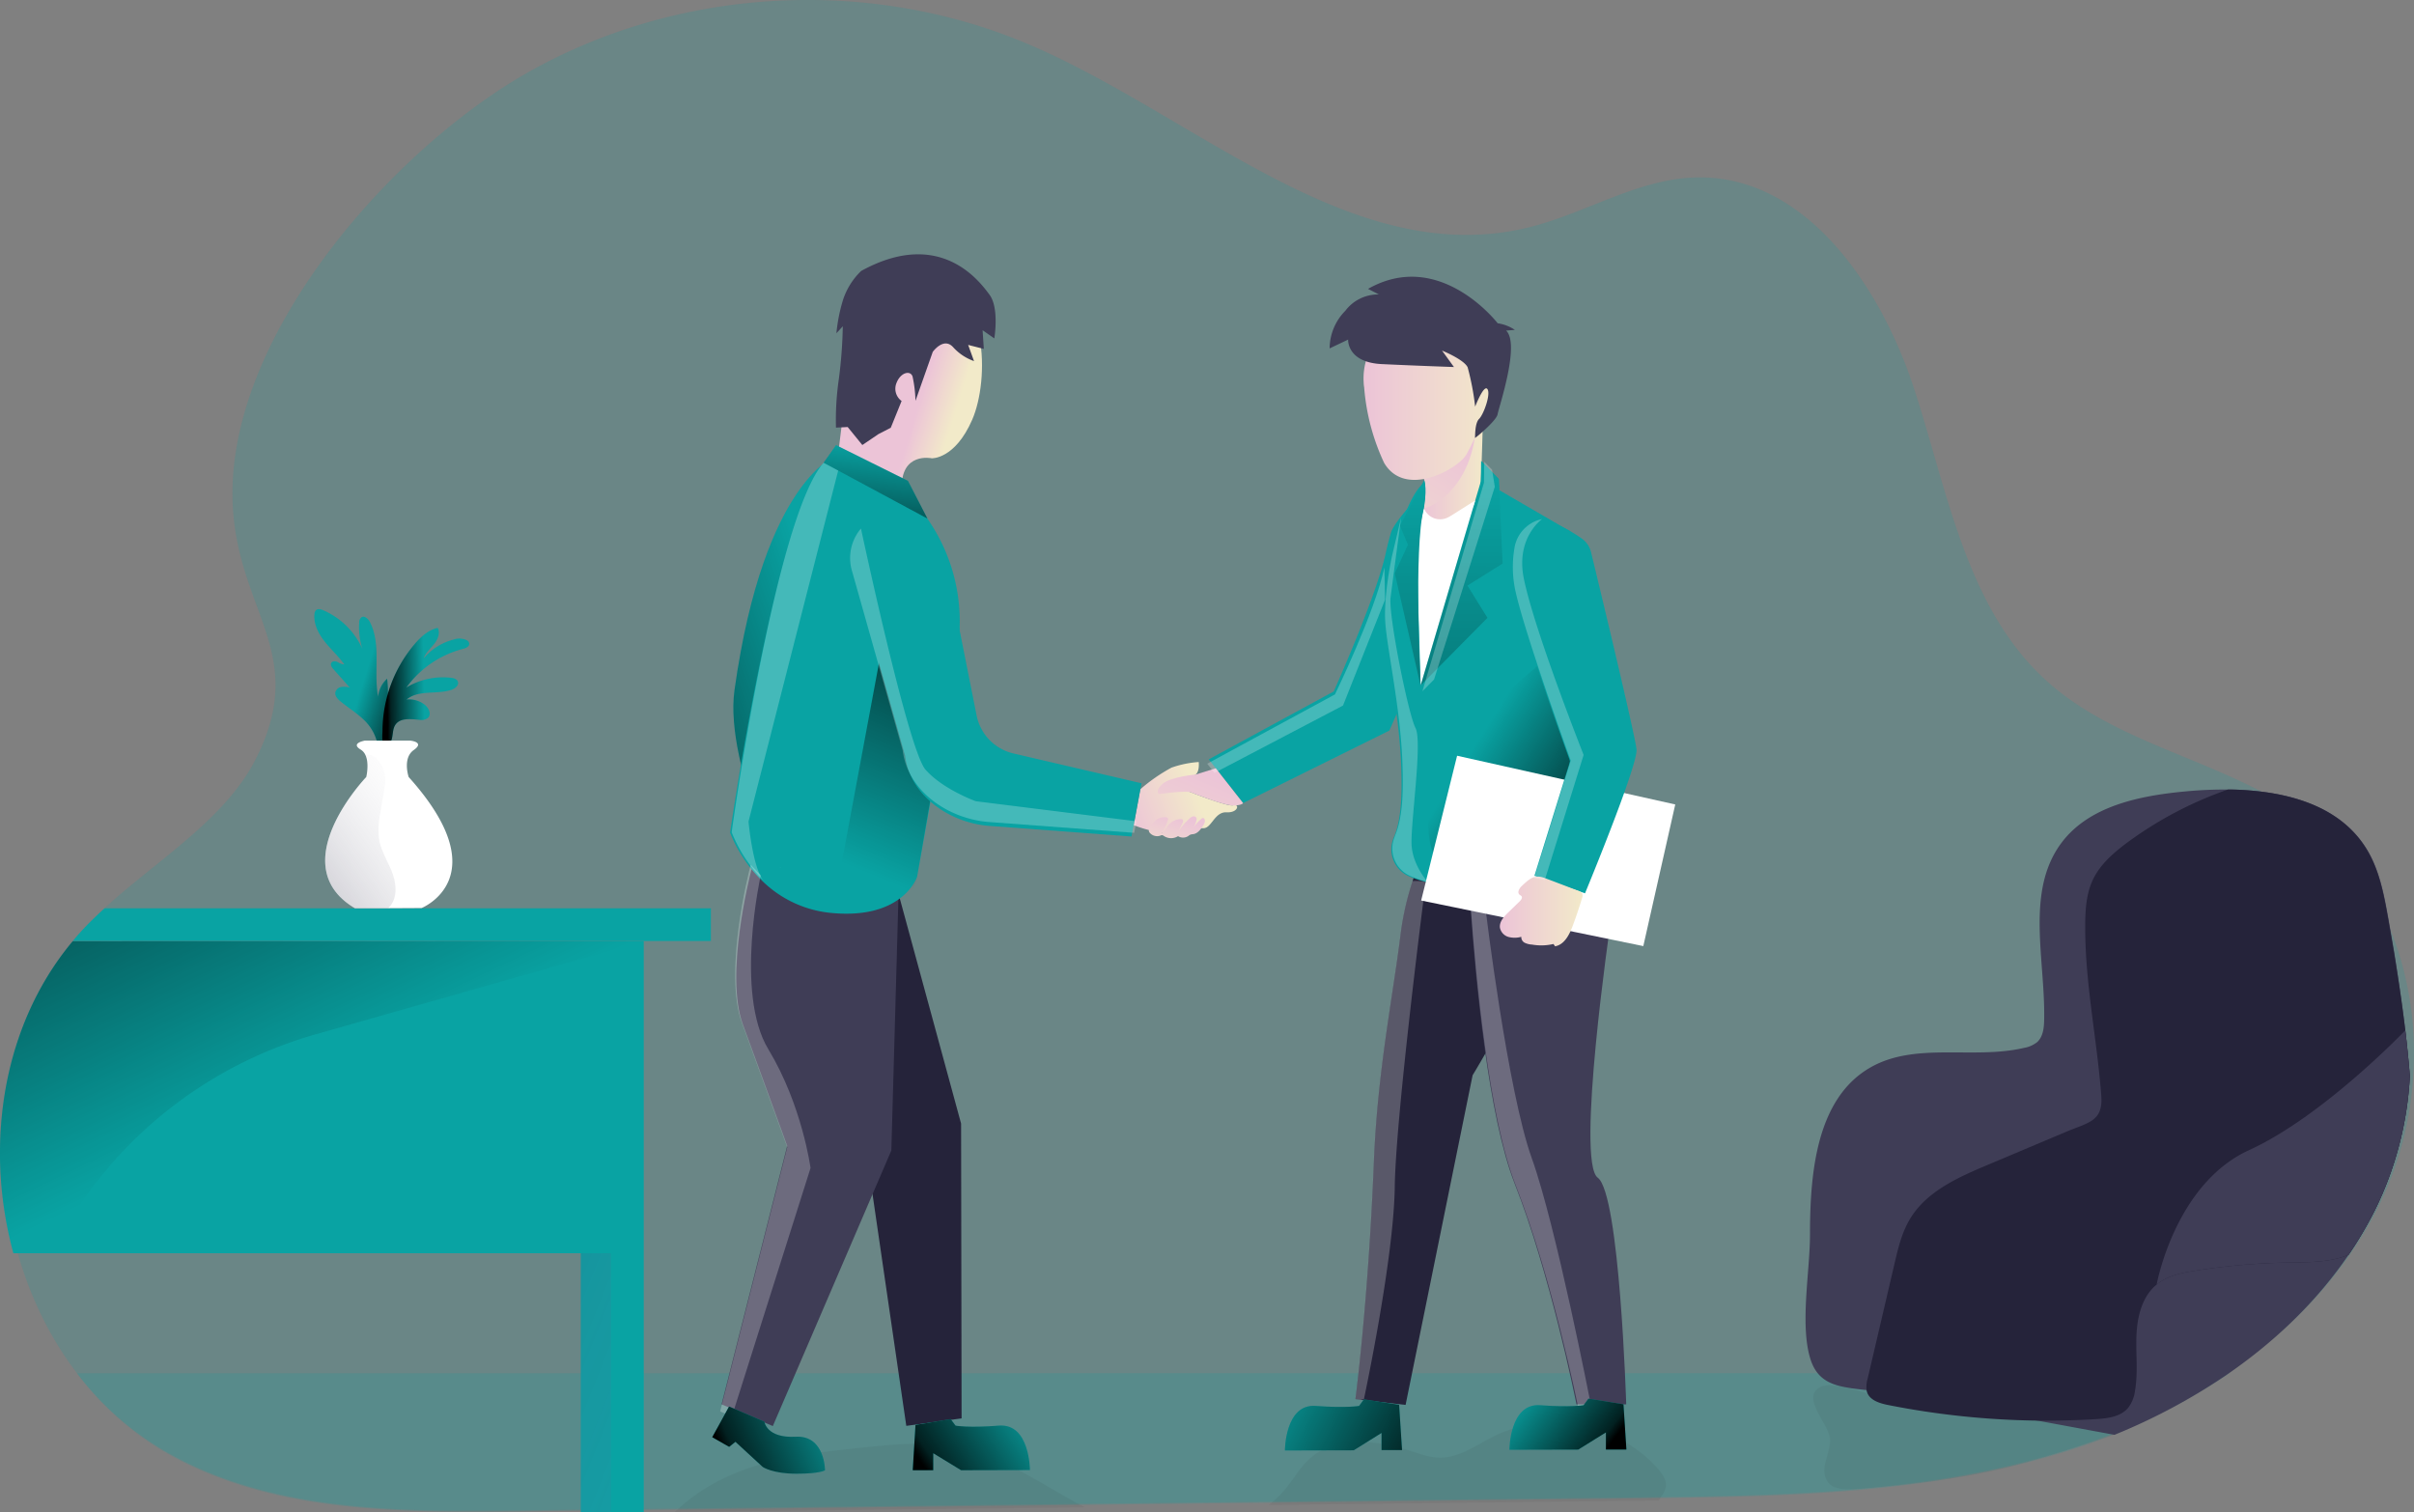 <svg id="Layer_1" data-name="Layer 1" xmlns="http://www.w3.org/2000/svg" xmlns:xlink="http://www.w3.org/1999/xlink" width="823.85" height="516.21" viewBox="0 0 823.85 516.21">
  <rect x="0" y="0" width="823.85" height="516.21" fill="#808080" stroke="none"/>
  <defs>
    <linearGradient id="linear-gradient" x1="287.17" y1="289.57" x2="181.59" y2="252.97" gradientTransform="matrix(1, 0, 0, -1, 0, 517.99)" gradientUnits="userSpaceOnUse">
      <stop offset="0" stop-opacity="0"/>
      <stop offset="0.91" stop-opacity="0.8"/>
      <stop offset="1"/>
    </linearGradient>
    <linearGradient id="linear-gradient-2" x1="505.87" y1="267.58" x2="553.18" y2="237.74" xlink:href="#linear-gradient"/>
    <linearGradient id="linear-gradient-3" x1="486.86" y1="470.04" x2="508.25" y2="470.04" gradientTransform="translate(-1.45 -304.94)" gradientUnits="userSpaceOnUse">
      <stop offset="0" stop-color="#ecc4d7"/>
      <stop offset="0.42" stop-color="#efd4d1"/>
      <stop offset="1" stop-color="#f2eac9"/>
    </linearGradient>
    <linearGradient id="linear-gradient-4" x1="499.82" y1="455.09" x2="462.11" y2="517.83" xlink:href="#linear-gradient-3"/>
    <linearGradient id="linear-gradient-5" x1="467.61" y1="440.42" x2="512.91" y2="440.42" xlink:href="#linear-gradient-3"/>
    <linearGradient id="linear-gradient-6" x1="386.42" y1="585.25" x2="409.95" y2="576.08" xlink:href="#linear-gradient-3"/>
    <linearGradient id="linear-gradient-7" x1="292.09" y1="221.62" x2="333.76" y2="322.41" xlink:href="#linear-gradient"/>
    <linearGradient id="linear-gradient-8" x1="315.38" y1="439.24" x2="327.77" y2="443.09" gradientTransform="translate(0 -307.34)" xlink:href="#linear-gradient-3"/>
    <linearGradient id="linear-gradient-9" x1="414.59" y1="568.67" x2="391.07" y2="624.14" xlink:href="#linear-gradient-3"/>
    <linearGradient id="linear-gradient-10" x1="403.86" y1="583.92" x2="398.44" y2="603.61" xlink:href="#linear-gradient-3"/>
    <linearGradient id="linear-gradient-11" x1="513.68" y1="616.03" x2="541.91" y2="616.03" xlink:href="#linear-gradient-3"/>
    <linearGradient id="linear-gradient-12" x1="499.09" y1="354.33" x2="497.69" y2="94.45" gradientTransform="matrix(1, 0, 0, -1, 0, 518)" xlink:href="#linear-gradient"/>
    <linearGradient id="linear-gradient-13" x1="481.34" y1="354.42" x2="479.94" y2="94.54" xlink:href="#linear-gradient"/>
    <linearGradient id="linear-gradient-14" x1="300.51" y1="366.08" x2="295.81" y2="323.47" gradientTransform="matrix(1, 0, 0, -1, 0, 518)" gradientUnits="userSpaceOnUse">
      <stop offset="0" stop-opacity="0"/>
      <stop offset="0.44" stop-opacity="0.35"/>
      <stop offset="0.91" stop-opacity="0.8"/>
      <stop offset="1"/>
    </linearGradient>
    <linearGradient id="linear-gradient-15" x1="124.35" y1="286.49" x2="143.68" y2="280.49" xlink:href="#linear-gradient"/>
    <linearGradient id="linear-gradient-16" x1="144.69" y1="283.62" x2="132.12" y2="283.43" xlink:href="#linear-gradient"/>
    <linearGradient id="linear-gradient-17" x1="152.34" y1="266.54" x2="85.04" y2="315.25" gradientUnits="userSpaceOnUse">
      <stop offset="0" stop-color="#fff" stop-opacity="0"/>
      <stop offset="1" stop-color="#3f3d56"/>
    </linearGradient>
    <linearGradient id="linear-gradient-18" x1="110.8" y1="146.34" x2="30.83" y2="313.59" xlink:href="#linear-gradient"/>
    <linearGradient id="linear-gradient-19" x1="-121.91" y1="593.8" x2="381.92" y2="795.33" gradientTransform="translate(0 -252.01)" gradientUnits="userSpaceOnUse">
      <stop offset="0.17" stop-color="#00272e"/>
      <stop offset="1" stop-color="#69b9eb" stop-opacity="0"/>
    </linearGradient>
    <linearGradient id="linear-gradient-20" x1="266.13" y1="603.46" x2="266.53" y2="603.46" gradientTransform="translate(0 -307.34)" gradientUnits="userSpaceOnUse">
      <stop offset="0" stop-color="#68e1fd"/>
      <stop offset="1" stop-color="#69b9eb"/>
    </linearGradient>
    <linearGradient id="linear-gradient-21" x1="288.46" y1="788.02" x2="247.71" y2="806.01" gradientTransform="translate(0 -307.34)" xlink:href="#linear-gradient"/>
    <linearGradient id="linear-gradient-22" x1="353.1" y1="787.21" x2="317.49" y2="811.07" gradientTransform="translate(0 -307.34)" xlink:href="#linear-gradient"/>
    <linearGradient id="linear-gradient-23" x1="518.26" y1="782.03" x2="546.89" y2="803.69" gradientTransform="translate(0 -307.34)" xlink:href="#linear-gradient"/>
    <linearGradient id="linear-gradient-24" x1="430.51" y1="780.68" x2="486.31" y2="808.95" gradientTransform="translate(0 -307.34)" xlink:href="#linear-gradient"/>
  </defs>
  <title>7. deal_handshakes</title>
  <path d="M823.65,366.07a116.83,116.83,0,0,1-12,45.94c-11.58,23-29.6,41.79-50.93,56.32a205.68,205.68,0,0,1-37.92,20.23,230.24,230.24,0,0,1-22.4,7.84c-46,13.46-94.54,14.12-142.42,14.68L221,515h0l-44.32.51c-14.1.17-28.47.27-42.69-.51-27.13-1.46-53.76-6.09-77.11-19.42A102.67,102.67,0,0,1,26,468.33C10.17,447.44,1.61,420.8,1.2,394.25v-2.79C1.37,365.55,9.37,340,26,320.05c1.06-1.26,2.14-2.51,3.27-3.72,2.35-2.54,4.92-5,7.62-7.46,17.19-15.51,39.89-29.41,50.18-49.39,18.1-35.16-4.47-49.51-7.44-84-5-58,53.72-124.65,101.42-151.26C232.34-4.46,296.94-7.9,351,15.11c57.2,24.36,110.58,77.41,170.92,62.45,19.4-4.81,37.22-16.65,57.21-17,36.94-.71,62.58,36.86,74.08,72s17.74,74.8,45.08,99.67c19.62,17.84,46.67,24.55,70.43,36.4a115.78,115.78,0,0,1,20.39,12.65c14,11.06,23.62,26.07,29.16,42.75A114.34,114.34,0,0,1,823.65,366.07Z" transform="translate(0 0)" fill="#09a3a3" opacity="0.18" style="isolation: isolate"/>
  <path d="M760.93,468.66a215,215,0,0,1-60.32,28.06c-43,12.59-88.21,14-133,14.56l-9.39.12L434.5,512.85l-62.84.74-139.87,1.63-10.61.12h0l-44.33.52c-14.1.17-28.46.26-42.69-.52C107,513.92,80.37,509.29,57,496A102.58,102.58,0,0,1,26.26,468.7Z" transform="translate(0 0)" fill="#09a3a3" opacity="0.18" style="isolation: isolate"/>
  <path d="M624.57,491.12c.29,4.17-2.67,8.2-1.83,12.29,1.24,6,8.09,5,14.23,4.55,14.92-1.22,34-3.5,48.53-7.25,13.45-3.48,23.24-6.84,36.06-11,1-.33.69-3.17.74-4.22.08-1.39-1.76-1.91-3.15-2-12.68-.41-25.5,0-37.94-2.5-5.59-1.14-11.07-2.88-16.74-3.53-7-.79-14,.07-21-.46-5.07-.39-17.42-5.94-22.13-3.66C614.28,476.83,624.22,486.08,624.57,491.12Z" transform="translate(0 0)" fill="#000405" opacity="0.05" style="isolation: isolate"/>
  <path d="M330.78,494.88c14.65,4.11,26.5,12.81,39.4,19.55q-69.94.8-139.87,1.62a63.89,63.89,0,0,1,13-9.58c15.33-8.58,33.34-10.56,50.8-12.38C306.31,492.81,318.92,491.56,330.78,494.88Z" transform="translate(0 0)" fill="#000405" opacity="0.05" style="isolation: isolate"/>
  <path d="M568.57,507.2a7.39,7.39,0,0,1-1.66,3.62,6.59,6.59,0,0,0-.78,1.3l-9.39.12L433,513.66a36.68,36.68,0,0,0,6.06-5.95c2.58-3.2,4.64-6.83,7.64-9.61,8.86-8.22,22.89-6.69,34.37-3,3.49,1.14,7,2.44,10.68,2.39,6.52-.08,12.12-4.32,18-7.24,18.47-9.22,42.92-4.28,56.36,11.39C567.43,503.26,568.74,505.14,568.57,507.2Z" transform="translate(0 0)" fill="#000405" opacity="0.05" style="isolation: isolate"/>
  <path d="M502.57,367,479.7,479.51l-15.37-1.76-1.77-.21s4.4-33.34,6.3-80.89c1.25-31.5,6.64-57.22,9.22-78.6a97.33,97.33,0,0,1,4-17.34c3.12-9.46,7.87-18.31,13.91-17.4,13.34,2,30.91,13.53,33.23,20.75C533.26,316.66,502.57,367,502.57,367Z" transform="translate(0 0)" fill="#25233a"/>
  <path d="M486.58,301S476.33,380.41,476,405.18s-10.52,72.36-10.52,72.36l-1.18.21-1.77-.21s4.4-33.34,6.3-80.89c1.25-31.5,6.64-57.22,9.22-78.6a97.33,97.33,0,0,1,4-17.34A19.62,19.62,0,0,1,486.58,301Z" transform="translate(0 0)" fill="#fff" opacity="0.24" style="isolation: isolate"/>
  <path d="M555,479.33H538v-.1c-.46-2.29-9-44.59-21.07-75.23-9-22.85-13.35-69.39-15-93.21-.66-9-.92-14.76-.92-14.76s34.52-10.19,39-5.67,9.57,25,9.57,25-11.82,81.1-4.3,86.6S555,479.33,555,479.33Z" transform="translate(0 0)" fill="#3f3d56"/>
  <path d="M286,155.19s-25.14,7.75-35.32,80.31c-3.68,26.16,19.72,72.37,19.72,72.37Z" transform="translate(0 0)" fill="#09a3a3"/>
  <path d="M286,155.19s-25.14,7.75-35.32,80.31c-3.68,26.16,19.72,72.37,19.72,72.37Z" transform="translate(0 0)" fill="url(#linear-gradient)"/>
  <path d="M267.64,298.81a9.83,9.83,0,0,0-11.28,11.32c1.92,11.34,5.58,27.08,12,36C279.2,361.06,294,381.66,294,381.66l15.3,105,18.87-2.55L328,383.49l-21.3-78.23Z" transform="translate(0 0)" fill="#25233a"/>
  <path d="M306.65,305.26l-2.45,87.4-40.45,94.07L250.2,481l-3.94-1.69,22.4-88.2s-8.72-24-15.14-41.5c-6.16-16.79,2.22-50.06,2.92-52.74v-.18Z" transform="translate(0 0)" fill="#3f3d56"/>
  <path d="M474.15,249.36,424.24,274.1l-9.32-11.87h0l-2.39-3.06L455.17,236s14.65-32.57,17.83-47.54c.61-2.78,1.22-5,1.79-6.91,1.11-3.47,11.7-15.73,15.26-16.46s-.45,10.21,1.92,13a22,22,0,0,1,3.8,13C496.18,200.39,474.15,249.36,474.15,249.36Z" transform="translate(0 0)" fill="#09a3a3"/>
  <path d="M540,278.33s-24.79,29.79-53.37,22.7a39,39,0,0,1-5.76-1.94,10,10,0,0,1-5.24-13.1v-.06c2.76-6.26,2.84-15.31,2.59-23.66-.58-19.21-5.44-40-5.8-48.65-.24-5.53.65-13.36,2.28-21.18,2.87-13.9,8-27.75,13.31-28.55,15.64-2.41,21,1.85,21,1.85l26.7,15.51C549,195.11,542.54,216.87,540,278.33Z" transform="translate(0 0)" fill="#09a3a3"/>
  <polygon points="500.81 199.87 507.64 210.87 488.73 230 484.84 233.94 505.39 164.29 505.47 157.32 508.08 159.99 508.08 160 511.5 163.5 512.81 192.34 500.81 199.87" fill="#09a3a3"/>
  <path d="M537.46,216.3l-2.9,75.09s-40.8,19.39-46.19-2.4c-4.17-16.84,6.5-36.05,6.5-36.05Z" transform="translate(0 0)" fill="url(#linear-gradient-2)"/>
  <polygon points="497.28 257.94 485.01 307.35 560.83 322.91 571.73 274.57 497.28 257.94" fill="#fff"/>
  <path d="M506,146.3c0,.22-.27,11.41-.66,18.53-.28,5.51-2.86,9.39-6.8,13.23a24.33,24.33,0,0,1-8.09,5.58,4.29,4.29,0,0,1-5.5-2.53h0a4.36,4.36,0,0,1-.11-2.6c.39-1.48.78-3.2,1.08-5,.64-3.71.92-7.73-.09-10.57a2.81,2.81,0,0,0-.1-.31c-.6-1.47,0-3.07,1.36-4.68,1.91-2.27,5.25-4.57,8.58-6.51A101.26,101.26,0,0,1,506,146.3Z" transform="translate(0 0)" fill="url(#linear-gradient-3)"/>
  <path d="M488.1,172.75a9.25,9.25,0,0,1-2.16.76c.64-3.71.92-7.73-.09-10.57l1.26-5,.95-3.72,7.63-2.79,7.73-2.82C501.56,162.37,494.2,169.86,488.1,172.75Z" transform="translate(0 0)" fill="url(#linear-gradient-4)"/>
  <path d="M486,107.2a22,22,0,0,0-20.61,23.31h0a12.1,12.1,0,0,0,.17,1.69A74.3,74.3,0,0,0,472.38,158c7.19,12.2,25.25,2.1,28.1-2.94s13.6-27.84,9.06-34.31C506.54,116.25,497.72,106.66,486,107.2Z" transform="translate(0 0)" fill="url(#linear-gradient-5)"/>
  <path d="M466.88,98.6l3.72,1.9a14,14,0,0,0-11.47,5.58,18.33,18.33,0,0,0-5.35,12.83l6.31-3s-.47,7.79,11.49,8.36,24.62,1,24.62,1l-4.06-5.61s7.44,3,8.74,5.71a90,90,0,0,1,2.56,13.42s2.95-7.69,4.18-6-1.28,8.65-2.83,10.18-1.29,6.11-1.43,6.49,7.41-5.91,7.74-8.07,7.81-24,2.9-28.56l3-.23a14,14,0,0,0-5.87-2.26S491.43,84.66,466.88,98.6Z" transform="translate(0 0)" fill="#3f3d56"/>
  <path d="M389.14,269.41A58.67,58.67,0,0,1,399.81,262a35.16,35.16,0,0,1,9.29-1.92s.52,4.37-2,4.66-4.62,4.12-4.62,4.12,16.17,6.62,18.4,6,1.79,2.6-2.3,2.39-5.09,5.51-7.92,5.43-7.31,1.67-11.47,1.82a43.18,43.18,0,0,1-12.26-2.86Z" transform="translate(0 0)" fill="url(#linear-gradient-6)"/>
  <path d="M326.56,223,313,299.22s-4.68,14.59-28.9,12.41A38.78,38.78,0,0,1,260.49,301h0l-.39-.37-.27-.28a47.06,47.06,0,0,1-10.67-16.16S264.72,176.66,281.06,158c1.63-1.86,3.26-2.85,4.9-2.76A28.9,28.9,0,0,1,298.44,160,61.14,61.14,0,0,1,326.56,223Z" transform="translate(0 0)" fill="#09a3a3"/>
  <path d="M301.07,220.45l-17,91.17s26.05,3.58,28.9-12.4l8-46.37Z" transform="translate(0 0)" fill="url(#linear-gradient-7)"/>
  <path d="M286,155.19s2.59-19.61,3.63-32.36,5.2-29.83,26.6-27.64,21.47,34.54,15.56,48.08S318,156.42,318,156.42s-10.66-2.32-10.26,10.5Z" transform="translate(0 0)" fill="url(#linear-gradient-8)"/>
  <path d="M293.9,92.48a24,24,0,0,0-6.51,10.94,57.54,57.54,0,0,0-1.94,10.33l2.18-2.39a159.79,159.79,0,0,1-1.33,17.89,97.18,97.18,0,0,0-1,16.7l4-.2,5,6.14,5.52-3.74L304,146l3.7-9.14a5.14,5.14,0,0,1-1.8-6c1.36-3.73,4.74-4.59,5.53-2.39a43.3,43.3,0,0,1,1,8.34l5.9-16.71s3.7-5.19,6.94-1.62a17.29,17.29,0,0,0,7.14,4.76l-2-5.52,5.35,1.37-.42-6.38,4,2.79s1.75-10.33-1.64-14.91S320.83,77.66,293.9,92.48Z" transform="translate(0 0)" fill="#3f3d56"/>
  <path d="M389.59,267.34l-2.71,14.32-.73,3.85-48.81-3.64c-13.51-1.16-26.77-10.4-28.45-23.91L292,198.33a15.14,15.14,0,0,1,16.66-19.48,17.39,17.39,0,0,1,14,11.93l10.63,53.37a16.65,16.65,0,0,0,12.53,13Z" transform="translate(0 0)" fill="#09a3a3"/>
  <path d="M414.92,262.22l-6.8,2.12s-8.5.76-11.33,3.18-1.25,3.51-1.25,3.51,9-1.32,10.94-.57,11.43,4.52,14.43,4.47,3.33-.83,3.33-.83Z" transform="translate(0 0)" fill="url(#linear-gradient-9)"/>
  <path d="M394.41,280a4.3,4.3,0,0,1,3.73-1,.73.73,0,0,1,.39.2.85.85,0,0,1,0,.79,13.45,13.45,0,0,1-2.12,4.23c1.06-.36,1.55-1.54,2.22-2.43a5.6,5.6,0,0,1,4.3-2.22,1,1,0,0,1,.58.12c.41.28.23.92,0,1.37-.42.84-.83,1.69-1.25,2.54a25.24,25.24,0,0,1,3.66-4.2,2.75,2.75,0,0,1,1.2-.75,1,1,0,0,1,1.2.53,1.28,1.28,0,0,1,0,.82,9.26,9.26,0,0,1-1.5,3.21,15.51,15.51,0,0,1,3.14-3.71.83.83,0,0,1,.72-.29.61.61,0,0,1,.35.3c.42.7,0,1.59-.44,2.29-.81,1.29-1.84,2.67-3.35,2.9a4.2,4.2,0,0,0-1,.18,3.49,3.49,0,0,0-.65.43,3.24,3.24,0,0,1-3.55.08,4.42,4.42,0,0,1-4.86-.08,1,1,0,0,0-1.2-.09,3.32,3.32,0,0,1-3.68-1.09C391.4,282.85,393.42,280.86,394.41,280Z" transform="translate(0 0)" fill="url(#linear-gradient-10)"/>
  <path d="M540.94,304.89l-16.7-5.77-.57-.2,12.17-39.12s-16-44-18.66-57.47a37.74,37.74,0,0,1-.12-13.57,11.73,11.73,0,0,1,9.2-9.55,11.36,11.36,0,0,1,7.66,1,50.33,50.33,0,0,1,6,3.66,8,8,0,0,1,3.07,4.58c3,12.32,15.07,62.58,15.52,67.35C559,261.27,540.94,304.89,540.94,304.89Z" transform="translate(0 0)" fill="#09a3a3"/>
  <path d="M519.31,302.44c-.82.78-1.6,2.18-.73,2.92.21.18.5.28.67.5.42.53-.1,1.27-.58,1.74l-4,3.89c-1.48,1.43-3.09,3.22-2.75,5.25a4.13,4.13,0,0,0,2.9,3.05,8.31,8.31,0,0,0,4.37-.05,2.15,2.15,0,0,0,1.19,2.05,6.49,6.49,0,0,0,2.44.6,18.2,18.2,0,0,0,7.35-.2c.18.27.36.53.55.79,3.16-.56,4.88-3.94,6-6.94s2.26-6.34,3.22-9.57a2.15,2.15,0,0,0,.09-1.37,2.2,2.2,0,0,0-1.42-1.07c-3.82-1.45-7.63-2.93-11.46-4.36C523.61,298.35,522,299.93,519.31,302.44Z" transform="translate(0 0)" fill="url(#linear-gradient-11)"/>
  <polygon points="500.81 199.87 507.64 210.87 488.73 230 484.84 233.94 505.39 164.29 505.47 157.32 508.08 159.99 508.08 160 511.5 163.5 512.81 192.34 500.81 199.87" fill="#09a3a3"/>
  <path d="M485.94,173.51l-2.55,12,1.45,48.42,18.63-63.13-8,5.06c-.43.27-.87.52-1.33.75a5.92,5.92,0,0,1-7.95-2.63h0c-.08-.16-.15-.32-.22-.49Z" transform="translate(0 0)" fill="#fff"/>
  <path d="M486.06,163.84l-8.31,15.57,2.76,6.5L476,195.66l8.81,38.27s-2.41-46.78,1.1-60.44C485.94,173.51,487.1,167,486.06,163.84Z" transform="translate(0 0)" fill="#09a3a3"/>
  <polygon points="500.81 199.87 507.64 210.87 488.73 230 484.84 233.94 505.39 164.29 505.47 157.32 508.08 159.99 508.08 160 511.5 163.5 512.81 192.34 500.81 199.87" fill="url(#linear-gradient-12)"/>
  <path d="M486.06,163.84l-8.31,15.57,2.76,6.5L476,195.66l8.81,38.27s-2.41-46.78,1.1-60.44C485.94,173.51,487.1,167,486.06,163.84Z" transform="translate(0 0)" fill="url(#linear-gradient-13)"/>
  <polygon points="285.32 151.91 309.87 164.12 316.51 176.99 281.08 157.93 285.32 151.91" fill="#09a3a3"/>
  <polygon points="285.32 151.91 309.87 164.12 316.51 176.99 281.08 157.93 285.32 151.91" fill="url(#linear-gradient-14)"/>
  <path d="M219.7,321.21v195H198.23V427.75H4.57A130.78,130.78,0,0,1,0,395.42v-2.76c.17-25.9,8.16-51.52,24.81-71.41Z" transform="translate(0 0)" fill="#09a3a3"/>
  <path d="M242.61,310v11.18H24.81c1.05-1.26,2.14-2.51,3.26-3.72,2.36-2.54,4.92-5,7.63-7.46Z" transform="translate(0 0)" fill="#09a3a3"/>
  <path d="M124.15,245.66c-2.46-2.36-5.4-4.16-8-6.32-.92-.76-1.89-1.78-1.71-3a2.5,2.5,0,0,1,2-1.87,7.52,7.52,0,0,1,2.91.18l-5.6-6.3c-.52-.59-1.08-1.4-.7-2.09s1.45-.65,2.19-.3a4.71,4.71,0,0,0,2.26.81c-2-2.81-4.54-5.1-6.67-7.77s-3.84-6-3.52-9.36a2.18,2.18,0,0,1,.49-1.34c.64-.64,1.72-.37,2.55,0a26,26,0,0,1,13.33,13.16,23.91,23.91,0,0,1-1.1-8.89,2.38,2.38,0,0,1,.76-1.88c1-.69,2.32.5,2.9,1.61,3.94,7.67,1.19,17,2.8,25.49a9.32,9.32,0,0,1,3.08-6.13,44,44,0,0,1-.5,13.11c1.23.54,1.13,2.3.82,3.62q-.6,3-1.5,6c-2.2-.18-2.24-1.38-2.93-3.15A15.9,15.9,0,0,0,124.15,245.66Z" transform="translate(0 0)" fill="#09a3a3"/>
  <path d="M141.78,219.52c2.07-2.35,4.55-4.58,7.62-5.22.93,1.79,0,4-1.29,5.57s-2.89,3-3.54,4.86a19.71,19.71,0,0,1,10.35-6.47,5.83,5.83,0,0,1,4.38.25,1.67,1.67,0,0,1,.82,1c.24,1.1-1.16,1.76-2.26,2a34.49,34.49,0,0,0-19.17,13.15,24.13,24.13,0,0,1,15.21-3.33c.92.11,2,.39,2.34,1.24.53,1.26-.9,2.46-2.2,2.89-5,1.66-11.26-.11-15.3,3.31a8.6,8.6,0,0,1,6.14,1.7c1.41,1.07,2.45,3.26,1.21,4.52a3.63,3.63,0,0,1-3,.68c-2.89-.25-6.45-.73-8.11,1.65-.91,1.31-.84,3-1.18,4.6-.27,1.27-1.32,3.52-2.7,2.28-.92-.83-.56-3.73-.56-4.83a46,46,0,0,1,11.22-29.82Z" transform="translate(0 0)" fill="#09a3a3"/>
  <path d="M124.15,245.66c-2.46-2.36-5.4-4.16-8-6.32-.92-.76-1.89-1.78-1.71-3a2.5,2.5,0,0,1,2-1.87,7.52,7.52,0,0,1,2.91.18l-5.6-6.3c-.52-.59-1.08-1.4-.7-2.09s1.45-.65,2.19-.3a4.71,4.71,0,0,0,2.26.81c-2-2.81-4.54-5.1-6.67-7.77s-3.84-6-3.52-9.36a2.18,2.18,0,0,1,.49-1.34c.64-.64,1.72-.37,2.55,0a26,26,0,0,1,13.33,13.16,23.91,23.91,0,0,1-1.1-8.89,2.38,2.38,0,0,1,.76-1.88c1-.69,2.32.5,2.9,1.61,3.94,7.67,1.19,17,2.8,25.49a9.32,9.32,0,0,1,3.08-6.13,44,44,0,0,1-.5,13.11c1.23.54,1.13,2.3.82,3.62q-.6,3-1.5,6c-2.2-.18-2.24-1.38-2.93-3.15A15.9,15.9,0,0,0,124.15,245.66Z" transform="translate(0 0)" fill="url(#linear-gradient-15)"/>
  <path d="M141.78,219.52c2.07-2.35,4.55-4.58,7.62-5.22.93,1.79,0,4-1.29,5.57s-2.89,3-3.54,4.86a19.71,19.71,0,0,1,10.35-6.47,5.83,5.83,0,0,1,4.38.25,1.67,1.67,0,0,1,.82,1c.24,1.1-1.16,1.76-2.26,2a34.49,34.49,0,0,0-19.17,13.15,24.13,24.13,0,0,1,15.21-3.33c.92.11,2,.39,2.34,1.24.53,1.26-.9,2.46-2.2,2.89-5,1.66-11.26-.11-15.3,3.31a8.6,8.6,0,0,1,6.14,1.7c1.41,1.07,2.45,3.26,1.21,4.52a3.63,3.63,0,0,1-3,.68c-2.89-.25-6.45-.73-8.11,1.65-.91,1.31-.84,3-1.18,4.6-.27,1.27-1.32,3.52-2.7,2.28-.92-.83-.56-3.73-.56-4.83a46,46,0,0,1,11.22-29.82Z" transform="translate(0 0)" fill="url(#linear-gradient-16)"/>
  <path d="M143.88,309.92l-11.44.06-11.32,0C96.22,295.22,125,265.2,125,265.2s1.14-4.68-.35-7.63a4.18,4.18,0,0,0-1.55-1.73c-3.67-2.2,1.45-3.07,1.45-3.07h15.36s5.26.44,1.31,3.21-1.75,9.22-1.75,9.22C170.2,299.37,143.88,309.92,143.88,309.92Z" transform="translate(0 0)" fill="#fff"/>
  <path d="M133.27,309.08a7.83,7.83,0,0,1-.83.9l-11.32,0C96.22,295.22,125,265.2,125,265.2s1.14-4.68-.35-7.63c5-.38,7.41,6.07,6.74,10.17-.51,3.16-1,6.33-1.55,9.49a28.63,28.63,0,0,0-.5,9c.62,4,2.9,7.53,4.39,11.29S135.76,305.88,133.27,309.08Z" transform="translate(0 0)" opacity="0.51" fill="url(#linear-gradient-17)" style="isolation: isolate"/>
  <path d="M219.7,321.21,107.82,353A145.25,145.25,0,0,0,17.6,427.75H4.6A130.81,130.81,0,0,1,0,395.42v-2.76c.17-25.9,8.16-51.52,24.81-71.41Z" transform="translate(0 0)" fill="url(#linear-gradient-18)"/>
  <rect x="198.23" y="427.75" width="10.26" height="88.3" opacity="0.61" fill="url(#linear-gradient-19)" style="isolation: isolate"/>
  <path d="M822.44,367.23a117,117,0,0,1-12,45.94,132.11,132.11,0,0,1-8.9,15.09c-11.08,16.28-25.57,30-42,41.24a206.24,206.24,0,0,1-37.92,20.22l-26.51-4.89-50.81-9.37c-2.49-.46-4.9-.75-7.18-1-9.37-1.06-16.66-1.58-19.41-11.09-3.41-11.71,0-29.63,0-41.91,0-21.34,2.23-46.75,20.81-57.23,15.42-8.68,35-2.55,52.21-6.57a9.9,9.9,0,0,0,4.54-2c2-1.85,2.31-4.85,2.36-7.57.43-20.65-6.47-43.81,5.87-60.37,9.44-12.66,26.71-16.15,42.43-17.61a141.58,141.58,0,0,1,14.56-.63q3.54,0,7.07.3c16.29,1.26,31.81,6.49,40.09,19.9,4.43,7.16,6,15.66,7.48,23.95.67,3.83,1.34,7.69,2,11.55C819.33,339,821.33,353.15,822.44,367.23Z" transform="translate(0 0)" fill="#3f3d56"/>
  <path d="M822.44,367.23a117,117,0,0,1-12,45.94,132.11,132.11,0,0,1-8.9,15.09c-6.09,2.59-13.42,2.56-20.21,2.66a227.38,227.38,0,0,0-31.91,2.74c-4.74.74-9.68,1.73-13.4,4.77-4.91,4-6.61,10.83-6.88,17.18s.58,12.78-.5,19.05a12.2,12.2,0,0,1-2.33,5.83c-2.55,3.07-7,3.62-11,3.87q-10.14.61-20.29.5a278.13,278.13,0,0,1-50.67-5.32c-2.89-.58-6.26-1.61-7.18-4.42a3.48,3.48,0,0,1-.14-.64,9.67,9.67,0,0,1,.36-3.93l9.15-39.17c1.24-5.32,2.52-10.74,5.35-15.41,5.64-9.35,16.36-14.13,26.41-18.36l27.06-11.41c7.4-3.1,12.43-3.5,11.77-12.21-1.45-19.26-5.49-38-5.49-57.44,0-5.58.26-11.35,2.66-16.37s6.71-8.84,11.14-12.2a129.4,129.4,0,0,1,34.95-18.51q3.54,0,7.07.3c16.29,1.26,31.81,6.49,40.09,19.9,4.43,7.16,6,15.66,7.48,23.95.67,3.83,1.34,7.69,2,11.55,1.45,8.77,2.78,17.63,3.85,26.51C821.5,356.84,822,362,822.44,367.23Z" transform="translate(0 0)" fill="#25233a"/>
  <path d="M822.44,367.23a117,117,0,0,1-12,45.94,132.11,132.11,0,0,1-8.9,15.09c-6.09,2.59-13.42,2.56-20.21,2.66a227.38,227.38,0,0,0-31.91,2.74c-4.74.74-9.68,1.73-13.4,4.77,0,0,6.21-34.32,31.54-45.88s53.32-40.89,53.32-40.89C821.5,356.84,822,362,822.44,367.23Z" transform="translate(0 0)" fill="#3f3d56"/>
  <path d="M266.53,296.31c-.14-.12-.27-.25-.4-.38l.09.08A1.77,1.77,0,0,1,266.53,296.31Z" transform="translate(0 0)" fill="url(#linear-gradient-20)"/>
  <path d="M255.45,280.4s1.45,16.09,5.17,20.18a48.09,48.09,0,0,1-10.91-16.53s14.69-107,31.35-126.1l5,2.65Z" transform="translate(0 0)" fill="#fff" opacity="0.24" style="isolation: isolate"/>
  <path d="M472.47,193.66l.23,11-14.36,36.15-43.88,23h0L412,260.66,455.61,237S469.22,209,472.47,193.66Z" transform="translate(0 0)" fill="#fff" opacity="0.24" style="isolation: isolate"/>
  <path d="M387.82,280.31l-.74,3.94-49.92-3.72c-13.82-1.19-27.38-10.64-29.1-24.45l-17.23-61a15.56,15.56,0,0,1,3-14.69s16.09,75.5,22,82.26S333,273.46,333,273.46Z" transform="translate(0 0)" fill="#fff" opacity="0.24" style="isolation: isolate"/>
  <path d="M276.62,398.66l-26.85,84.8-4-1.72,22.91-90.2S259.76,367,253.2,349.09c-6.3-17.17,2.27-51.19,3-53.93l3.43,3.55s-9,40.26,2.58,59.4S276.62,398.66,276.62,398.66Z" transform="translate(0 0)" fill="#fff" opacity="0.24" style="isolation: isolate"/>
  <path d="M487.25,301h0a39.66,39.66,0,0,1-5.89-2A10.2,10.2,0,0,1,476,285.6v-.15c2.83-6.4,2.91-15.66,2.65-24.2-.59-19.64-5.56-40.87-5.93-49.75-.24-5.65.67-13.66,2.33-21.66l3.14-13.29s-2.88,21.56-3.62,27.47,6,39.56,8.51,44.44-1.89,33.6-1.3,40.42S487.25,301,487.25,301Z" transform="translate(0 0)" fill="#fff" opacity="0.24" style="isolation: isolate"/>
  <path d="M542.94,479.53l-4.09,2c-.47-2.35-9.22-45.6-21.55-76.94-9.21-23.37-13.65-71-15.38-95.32l5.07,1s7.52,62.1,15.78,85.06S542.94,479.53,542.94,479.53Z" transform="translate(0 0)" fill="#fff" opacity="0.24" style="isolation: isolate"/>
  <path d="M540.46,257.66,527.2,300.37l-3-.57-.59-.2,12.45-40s-16.3-44.94-19.06-58.78a38.77,38.77,0,0,1-.13-13.88,12,12,0,0,1,9.41-9.77s-9,6.27-6.26,20.13C523.6,215.11,540.46,257.66,540.46,257.66Z" transform="translate(0 0)" fill="#fff" opacity="0.24" style="isolation: isolate"/>
  <polygon points="510.15 166.15 489.42 231.91 485.44 235.94 506.46 164.71 506.54 157.58 509.21 160.31 509.21 160.32 510.15 166.15" fill="#fff" opacity="0.24" style="isolation: isolate"/>
  <path d="M248.82,480.06l-5.75,10.46,5.78,3.31,2.15-1.72,9.32,8.58s3.33,2.3,11.48,2.3,9.76-1.17,9.76-1.17,0-12-10-11.45-10.69-5.14-10.69-5.14Z" transform="translate(0 0)" fill="#09a3a3"/>
  <path d="M312.44,486.34l-.94,15.46h7V496l9.5,5.8,23.49-.06s0-16-10.56-15.16-14.82,0-14.82,0l-1.67-2.23Z" transform="translate(0 0)" fill="#09a3a3"/>
  <path d="M554.06,479.29l1,15.45h-7V488.9l-9.43,5.86-23.49.06s0-16,10.49-15.21,14.82,0,14.82,0l1.65-2.24Z" transform="translate(0 0)" fill="#09a3a3"/>
  <path d="M477.49,479.48l1,15.44h-7v-5.84L462,495l-23.49.06s0-16,10.49-15.21,14.82,0,14.82,0l1.65-2.24Z" transform="translate(0 0)" fill="#09a3a3"/>
  <path d="M248.82,480.06l-5.75,10.46,5.78,3.31,2.15-1.72,9.32,8.58s3.33,2.3,11.48,2.3,9.76-1.17,9.76-1.17,0-12-10-11.45-10.69-5.14-10.69-5.14Z" transform="translate(0 0)" fill="url(#linear-gradient-21)"/>
  <path d="M312.44,486.34l-.94,15.46h7V496l9.5,5.8,23.49-.06s0-16-10.56-15.16-14.82,0-14.82,0l-1.67-2.23Z" transform="translate(0 0)" fill="url(#linear-gradient-22)"/>
  <path d="M554.06,479.29l1,15.45h-7V488.9l-9.43,5.86-23.49.06s0-16,10.49-15.21,14.82,0,14.82,0l1.65-2.24Z" transform="translate(0 0)" fill="url(#linear-gradient-23)"/>
  <path d="M477.49,479.48l1,15.44h-7v-5.84L462,495l-23.49.06s0-16,10.49-15.21,14.82,0,14.82,0l1.65-2.24Z" transform="translate(0 0)" fill="url(#linear-gradient-24)"/>
</svg>
